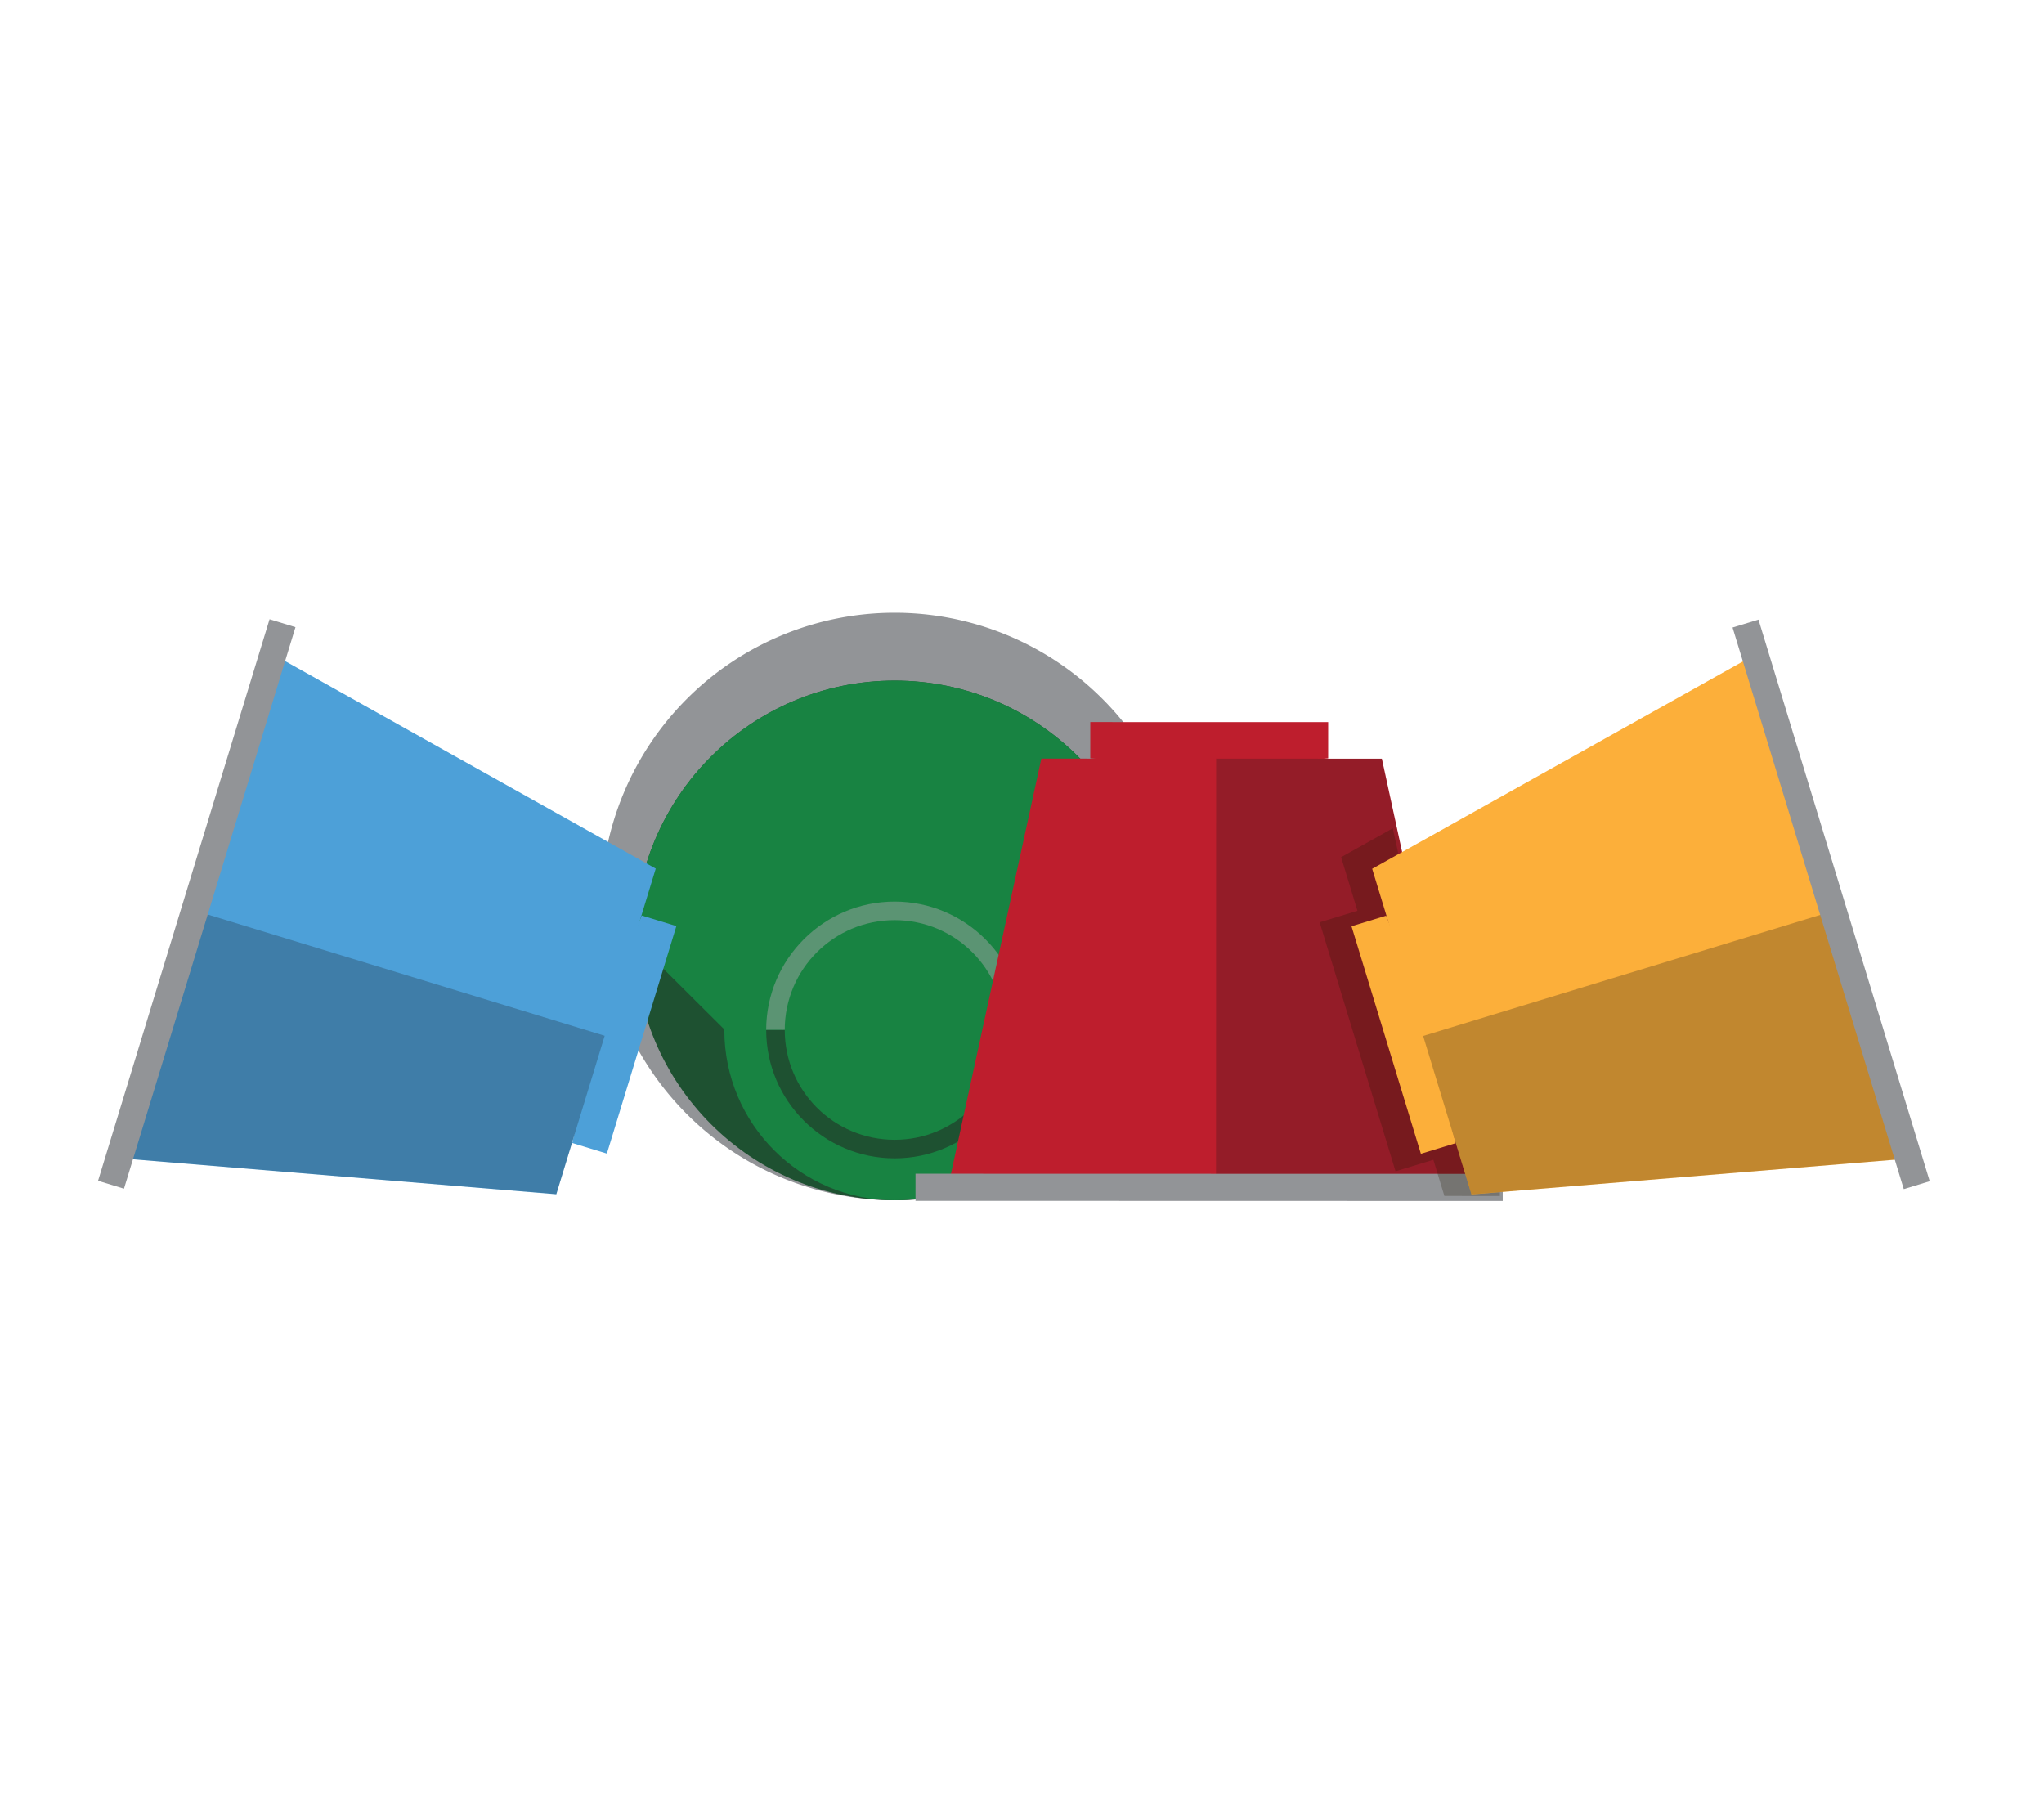 <?xml version="1.0" encoding="UTF-8" standalone="no"?>
<!-- Created with Inkscape (http://www.inkscape.org/) -->

<svg
   xmlns:dc="http://purl.org/dc/elements/1.1/"
   xmlns:cc="http://creativecommons.org/ns#"
   xmlns:rdf="http://www.w3.org/1999/02/22-rdf-syntax-ns#"
   xmlns:svg="http://www.w3.org/2000/svg"
   xmlns="http://www.w3.org/2000/svg"
   xmlns:sodipodi="http://sodipodi.sourceforge.net/DTD/sodipodi-0.dtd"
   xmlns:inkscape="http://www.inkscape.org/namespaces/inkscape"
   width="187"
   height="164"
   viewBox="0 0 187 164"
   id="svg8809"
   version="1.1"
   inkscape:version="0.91 r13725"
   sodipodi:docname="coffee_pods.svg">
  <defs
     id="defs8811">
    <clipPath
       clipPathUnits="userSpaceOnUse"
       id="clipPath9817">
      <ellipse
         ry="13.088"
         rx="12.762"
         style="color:#000000;clip-rule:nonzero;display:inline;overflow:visible;visibility:visible;opacity:1;isolation:auto;mix-blend-mode:normal;color-interpolation:sRGB;color-interpolation-filters:linearRGB;solid-color:#000000;solid-opacity:1;fill:#ffffff;fill-opacity:1;fill-rule:nonzero;stroke:none;stroke-width:2;stroke-linecap:round;stroke-linejoin:miter;stroke-miterlimit:4;stroke-dasharray:none;stroke-dashoffset:0;stroke-opacity:1;marker:none;color-rendering:auto;image-rendering:auto;shape-rendering:auto;text-rendering:auto;enable-background:accumulate"
         id="ellipse9819"
         cx="-525.889"
         cy="345.247"
         transform="matrix(0,1,1,0,0,0)" />
    </clipPath>
    <clipPath
       clipPathUnits="userSpaceOnUse"
       id="clipPath9708">
      <path
         style="color:#000000;clip-rule:nonzero;display:inline;overflow:visible;visibility:visible;opacity:1;isolation:auto;mix-blend-mode:normal;color-interpolation:sRGB;color-interpolation-filters:linearRGB;solid-color:#000000;solid-opacity:1;fill:#ffffff;fill-opacity:1;fill-rule:nonzero;stroke:none;stroke-width:2;stroke-linecap:round;stroke-linejoin:miter;stroke-miterlimit:4;stroke-dasharray:none;stroke-dashoffset:0;stroke-opacity:1;marker:none;color-rendering:auto;image-rendering:auto;shape-rendering:auto;text-rendering:auto;enable-background:accumulate"
         d="m -2327.51,929.574 c 2.593,7.134 0.14,15.055 -6.972,19.905 -5.126,3.496 -11.167,5.977 -17.319,5.026 l 0.647,-8.688 8.23,-22.472 c 2.434,-5.498 11.12,-0.5 11.12,-0.5 2,2.061 3.429,4.351 4.293,6.729 z"
         id="path9710"
         inkscape:connector-curvature="0" />
    </clipPath>
    <clipPath
       clipPathUnits="userSpaceOnUse"
       id="clipPath9618">
      <ellipse
         transform="matrix(-0.725,-0.689,0.59,-0.807,0,0)"
         ry="14.171"
         rx="13.23"
         style="color:#000000;clip-rule:nonzero;display:inline;overflow:visible;visibility:visible;opacity:1;isolation:auto;mix-blend-mode:normal;color-interpolation:sRGB;color-interpolation-filters:linearRGB;solid-color:#000000;solid-opacity:1;fill:#ffffff;fill-opacity:1;fill-rule:nonzero;stroke:none;stroke-width:2;stroke-linecap:round;stroke-linejoin:miter;stroke-miterlimit:4;stroke-dasharray:none;stroke-dashoffset:0;stroke-opacity:1;marker:none;color-rendering:auto;image-rendering:auto;shape-rendering:auto;text-rendering:auto;enable-background:accumulate"
         id="ellipse9620"
         cx="33.025"
         cy="626.371" />
    </clipPath>
    <clipPath
       clipPathUnits="userSpaceOnUse"
       id="clipPath9708-2">
      <path
         style="color:#000000;clip-rule:nonzero;display:inline;overflow:visible;visibility:visible;opacity:1;isolation:auto;mix-blend-mode:normal;color-interpolation:sRGB;color-interpolation-filters:linearRGB;solid-color:#000000;solid-opacity:1;fill:#ffffff;fill-opacity:1;fill-rule:nonzero;stroke:none;stroke-width:2;stroke-linecap:round;stroke-linejoin:miter;stroke-miterlimit:4;stroke-dasharray:none;stroke-dashoffset:0;stroke-opacity:1;marker:none;color-rendering:auto;image-rendering:auto;shape-rendering:auto;text-rendering:auto;enable-background:accumulate"
         d="m -2327.51,929.574 c 2.593,7.134 0.14,15.055 -6.972,19.905 -5.126,3.496 -11.167,5.977 -17.319,5.026 l 0.647,-8.688 8.23,-22.472 c 2.434,-5.498 11.12,-0.5 11.12,-0.5 2,2.061 3.429,4.351 4.293,6.729 z"
         id="path9710-2"
         inkscape:connector-curvature="0" />
    </clipPath>
  </defs>
  <sodipodi:namedview
     id="base"
     pagecolor="#ffffff"
     bordercolor="#666666"
     borderopacity="1.0"
     inkscape:pageopacity="0.0"
     inkscape:pageshadow="2"
     inkscape:zoom="2"
     inkscape:cx="137.7968"
     inkscape:cy="-12.099846"
     inkscape:document-units="px"
     inkscape:current-layer="g10309"
     showgrid="false"
     fit-margin-top="0"
     fit-margin-left="0"
     fit-margin-right="0"
     fit-margin-bottom="0"
     units="px" />
  <g
     inkscape:label="Layer 1"
     inkscape:groupmode="layer"
     id="layer1"
     transform="translate(-308.642,-406.161)">
    <g
       transform="matrix(0.508,0,0,0.508,186.355,915.71)"
       id="g9712">
      <g
         id="g9755"
         transform="matrix(-0.874,0.485,0.485,0.874,-2263.763,-440.184)"
         inkscape:transform-center-x="-43.80907"
         inkscape:transform-center-y="-15.810667">
        <g
           transform="matrix(-1.72,0.955,0.955,1.72,-3112.756,-734.384)"
           id="g13392">
          <g
             id="g10309"
             transform="matrix(1.159,0,0,1.159,-457.379,-185.705)">
            <g
               transform="matrix(0.788,0,0,0.788,-21.002,148.521)"
               id="g10238">
              <path
                 style="color:#000000;clip-rule:nonzero;display:inline;overflow:visible;visibility:visible;opacity:1;isolation:auto;mix-blend-mode:normal;color-interpolation:sRGB;color-interpolation-filters:linearRGB;solid-color:#000000;solid-opacity:1;fill:#929497;fill-opacity:1;fill-rule:nonzero;stroke:none;stroke-width:1.861;stroke-linecap:round;stroke-linejoin:miter;stroke-miterlimit:4;stroke-dasharray:none;stroke-dashoffset:0;stroke-opacity:1;marker:none;color-rendering:auto;image-rendering:auto;shape-rendering:auto;text-rendering:auto;enable-background:accumulate"
                 d="m 724.873,990.305 a 29.456,29.456 0 0 1 -29.456,29.456 29.456,29.456 0 0 1 -29.456,-29.456 29.456,29.456 0 0 1 29.456,-29.456 29.456,29.456 0 0 1 29.456,29.456 z"
                 id="circle10230" />
              <g
                 transform="translate(0,3.403)"
                 id="g10291">
                <circle
                   r="26.053"
                   cy="990.305"
                   cx="695.417"
                   id="circle10227"
                   style="color:#000000;clip-rule:nonzero;display:inline;overflow:visible;visibility:visible;opacity:1;isolation:auto;mix-blend-mode:normal;color-interpolation:sRGB;color-interpolation-filters:linearRGB;solid-color:#000000;solid-opacity:1;fill:#1e5131;fill-opacity:1;fill-rule:nonzero;stroke:none;stroke-width:1.861;stroke-linecap:round;stroke-linejoin:miter;stroke-miterlimit:4;stroke-dasharray:none;stroke-dashoffset:0;stroke-opacity:1;marker:none;color-rendering:auto;image-rendering:auto;shape-rendering:auto;text-rendering:auto;enable-background:accumulate" />
                <path
                   style="color:#000000;clip-rule:nonzero;display:inline;overflow:visible;visibility:visible;opacity:1;isolation:auto;mix-blend-mode:normal;color-interpolation:sRGB;color-interpolation-filters:linearRGB;solid-color:#000000;solid-opacity:1;fill:#188342;fill-opacity:1;fill-rule:nonzero;stroke:none;stroke-width:1.861;stroke-linecap:round;stroke-linejoin:miter;stroke-miterlimit:4;stroke-dasharray:none;stroke-dashoffset:0;stroke-opacity:1;marker:none;color-rendering:auto;image-rendering:auto;shape-rendering:auto;text-rendering:auto;enable-background:accumulate"
                   d="m 721.47,990.305 -9.014,8.927 -34.118,0 -8.974,-8.927 c 0,-14.389 11.664,-26.053 26.053,-26.053 14.389,0 26.053,11.664 26.053,26.053 z"
                   id="circle10248"
                   inkscape:connector-curvature="0"
                   sodipodi:nodetypes="ccccsc" />
              </g>
              <g
                 transform="translate(0,12.38)"
                 id="g10301">
                <g
                   id="g10295">
                  <circle
                     r="17.076"
                     cy="990.305"
                     cx="695.417"
                     id="circle10242"
                     style="color:#000000;clip-rule:nonzero;display:inline;overflow:visible;visibility:visible;opacity:1;isolation:auto;mix-blend-mode:normal;color-interpolation:sRGB;color-interpolation-filters:linearRGB;solid-color:#000000;solid-opacity:1;fill:#188342;fill-opacity:1;fill-rule:nonzero;stroke:none;stroke-width:1.861;stroke-linecap:round;stroke-linejoin:miter;stroke-miterlimit:4;stroke-dasharray:none;stroke-dashoffset:0;stroke-opacity:1;marker:none;color-rendering:auto;image-rendering:auto;shape-rendering:auto;text-rendering:auto;enable-background:accumulate" />
                  <circle
                     cx="695.417"
                     cy="990.305"
                     r="11.949"
                     id="circle10246"
                     style="color:#000000;clip-rule:nonzero;display:inline;overflow:visible;visibility:visible;opacity:1;isolation:auto;mix-blend-mode:normal;color-interpolation:sRGB;color-interpolation-filters:linearRGB;solid-color:#000000;solid-opacity:1;fill:#188342;fill-opacity:1;fill-rule:nonzero;stroke:none;stroke-width:1.861;stroke-linecap:round;stroke-linejoin:miter;stroke-miterlimit:4;stroke-dasharray:none;stroke-dashoffset:0;stroke-opacity:1;marker:none;color-rendering:auto;image-rendering:auto;shape-rendering:auto;text-rendering:auto;enable-background:accumulate" />
                </g>
                <g
                   id="g10257"
                   transform="translate(-0.236,-0.013)">
                  <path
                     style="color:#000000;font-style:normal;font-variant:normal;font-weight:normal;font-stretch:normal;font-size:medium;line-height:normal;font-family:sans-serif;text-indent:0;text-align:start;text-decoration:none;text-decoration-line:none;text-decoration-style:solid;text-decoration-color:#000000;letter-spacing:normal;word-spacing:normal;text-transform:none;direction:ltr;block-progression:tb;writing-mode:lr-tb;baseline-shift:baseline;text-anchor:start;white-space:normal;clip-rule:nonzero;display:inline;overflow:visible;visibility:visible;opacity:0.474;isolation:auto;mix-blend-mode:normal;color-interpolation:sRGB;color-interpolation-filters:linearRGB;solid-color:#000000;solid-opacity:1;fill:#a4a8aa;fill-opacity:1;fill-rule:nonzero;stroke:none;stroke-width:1.861;stroke-linecap:butt;stroke-linejoin:miter;stroke-miterlimit:4;stroke-dasharray:none;stroke-dashoffset:0;stroke-opacity:1;marker:none;color-rendering:auto;image-rendering:auto;shape-rendering:auto;text-rendering:auto;enable-background:accumulate"
                     d="m 695.65,977.445 c -7.096,0.002 -12.869,5.771 -12.877,12.867 l 1.861,0.002 c 0.006,-6.091 4.925,-11.006 11.016,-11.008 6.091,-9.2e-4 11.012,4.911 11.021,11.002 l 1.861,-0.004 c -0.011,-7.096 -5.787,-12.86 -12.883,-12.859 z"
                     id="circle10244"
                     inkscape:connector-curvature="0" />
                  <path
                     style="color:#000000;font-style:normal;font-variant:normal;font-weight:normal;font-stretch:normal;font-size:medium;line-height:normal;font-family:sans-serif;text-indent:0;text-align:start;text-decoration:none;text-decoration-line:none;text-decoration-style:solid;text-decoration-color:#000000;letter-spacing:normal;word-spacing:normal;text-transform:none;direction:ltr;block-progression:tb;writing-mode:lr-tb;baseline-shift:baseline;text-anchor:start;white-space:normal;clip-rule:nonzero;display:inline;overflow:visible;visibility:visible;opacity:1;isolation:auto;mix-blend-mode:normal;color-interpolation:sRGB;color-interpolation-filters:linearRGB;solid-color:#000000;solid-opacity:1;fill:#1e5131;fill-opacity:1;fill-rule:nonzero;stroke:none;stroke-width:1.861;stroke-linecap:butt;stroke-linejoin:miter;stroke-miterlimit:4;stroke-dasharray:none;stroke-dashoffset:0;stroke-opacity:1;marker:none;color-rendering:auto;image-rendering:auto;shape-rendering:auto;text-rendering:auto;enable-background:accumulate"
                     d="m 706.672,990.324 c -0.006,6.091 -4.925,11.006 -11.016,11.008 -6.091,0 -11.012,-4.911 -11.021,-11.002 l -1.861,0.002 c 0.011,7.096 5.787,12.859 12.883,12.859 7.096,-0 12.869,-5.769 12.877,-12.865 l -1.861,-0.002 z"
                     id="path10253"
                     inkscape:connector-curvature="0" />
                </g>
              </g>
            </g>
            <g
               transform="matrix(-1.162,3.808,-3.808,-1.162,4208.605,163.264)"
               id="g10176">
              <path
                 sodipodi:nodetypes="ccccc"
                 inkscape:connector-curvature="0"
                 id="rect10075"
                 d="m 455.455,832.36 4.721,0 0,0.719 c 0,0 -2.378,0.21 -4.721,0 z"
                 style="fill:#4da0d8;fill-opacity:1" />
              <path
                 sodipodi:nodetypes="ccccc"
                 inkscape:connector-curvature="0"
                 id="polygon10069"
                 d="m 106.6,18.1 11.3,0 3,13.8 c 0,0 -8.506,0.435 -17.3,0 z"
                 style="fill:#4da0d8;fill-opacity:1"
                 transform="matrix(0.598,0,0,0.598,390.737,822.261)" />
              <path
                 sodipodi:nodetypes="ccccc"
                 inkscape:connector-curvature="0"
                 id="polygon10071"
                 d="m 112.4,18.1 5.496,0 3.001,13.8 -8.497,0 z"
                 style="opacity:0.25;fill:#161718;fill-opacity:1"
                 transform="matrix(0.598,0,0,0.598,390.737,822.261)" />
              <path
                 style="fill:#929497"
                 d="m 451.989,841.323 11.653,0 0,0.538 -11.653,0 z"
                 id="rect10073" />
            </g>
            <g
               id="g10209"
               transform="matrix(3.982,0,0,3.982,-1271.18,-2400.152)">
              <path
                 style="fill:#be1e2d"
                 d="m 455.455,832.36 4.721,0 0,0.719 c 0,0 -2.378,0.21 -4.721,0 z"
                 id="path10215"
                 inkscape:connector-curvature="0"
                 sodipodi:nodetypes="ccccc" />
              <path
                 transform="matrix(0.598,0,0,0.598,390.737,822.261)"
                 style="fill:#be1e2d"
                 d="m 106.6,18.1 11.3,0 3,13.8 c 0,0 -8.506,0.435 -17.3,0 z"
                 id="path10217"
                 inkscape:connector-curvature="0"
                 sodipodi:nodetypes="ccccc" />
              <path
                 transform="matrix(0.598,0,0,0.598,390.737,822.261)"
                 style="opacity:0.25;fill:#191a1b;fill-opacity:1"
                 d="m 112.4,18.1 5.496,0 3.001,13.8 -8.497,0 z"
                 id="path10219"
                 inkscape:connector-curvature="0"
                 sodipodi:nodetypes="ccccc" />
              <path
                 style="fill:#929497"
                 d="m 451.989,841.323 11.653,0 0,0.538 -11.653,0 z"
                 id="rect10221" />
            </g>
            <path
               style="opacity:0.25;fill:#211401;fill-opacity:1"
               clip-path="none"
               d="M 128.197 75.217 L 123.467 77.865 L 124.963 82.771 L 121.502 83.826 L 128.455 106.623 L 131.918 105.568 L 132.928 108.881 L 138.01 108.881 L 138.01 106.4 L 134.977 106.4 L 128.197 75.217 z "
               transform="matrix(0.863,0,0,0.863,455.715,857.78)"
               id="path10520" />
            <g
               id="g10262"
               transform="matrix(1.162,3.808,3.808,-1.162,-3135.777,163.264)">
              <path
                 style="fill:#fcaf3a;fill-opacity:1"
                 d="m 455.455,832.36 4.721,0 0,0.719 c 0,0 -2.378,0.21 -4.721,0 z"
                 id="path10264"
                 inkscape:connector-curvature="0"
                 sodipodi:nodetypes="ccccc" />
              <path
                 transform="matrix(0.598,0,0,0.598,390.737,822.261)"
                 style="fill:#fcaf3a;fill-opacity:1"
                 d="m 106.6,18.1 11.3,0 3,13.8 c 0,0 -8.506,0.435 -17.3,0 z"
                 id="path10266"
                 inkscape:connector-curvature="0"
                 sodipodi:nodetypes="ccccc" />
              <path
                 transform="matrix(0.598,0,0,0.598,390.737,822.261)"
                 style="opacity:0.25;fill:#101111;fill-opacity:1"
                 d="m 112.4,18.1 5.496,0 3.001,13.8 -8.497,0 z"
                 id="path10269"
                 inkscape:connector-curvature="0"
                 sodipodi:nodetypes="ccccc" />
              <path
                 style="fill:#929497"
                 d="m 451.989,841.323 11.653,0 0,0.538 -11.653,0 z"
                 id="rect10271" />
            </g>
          </g>
        </g>
      </g>
    </g>
  </g>
</svg>
